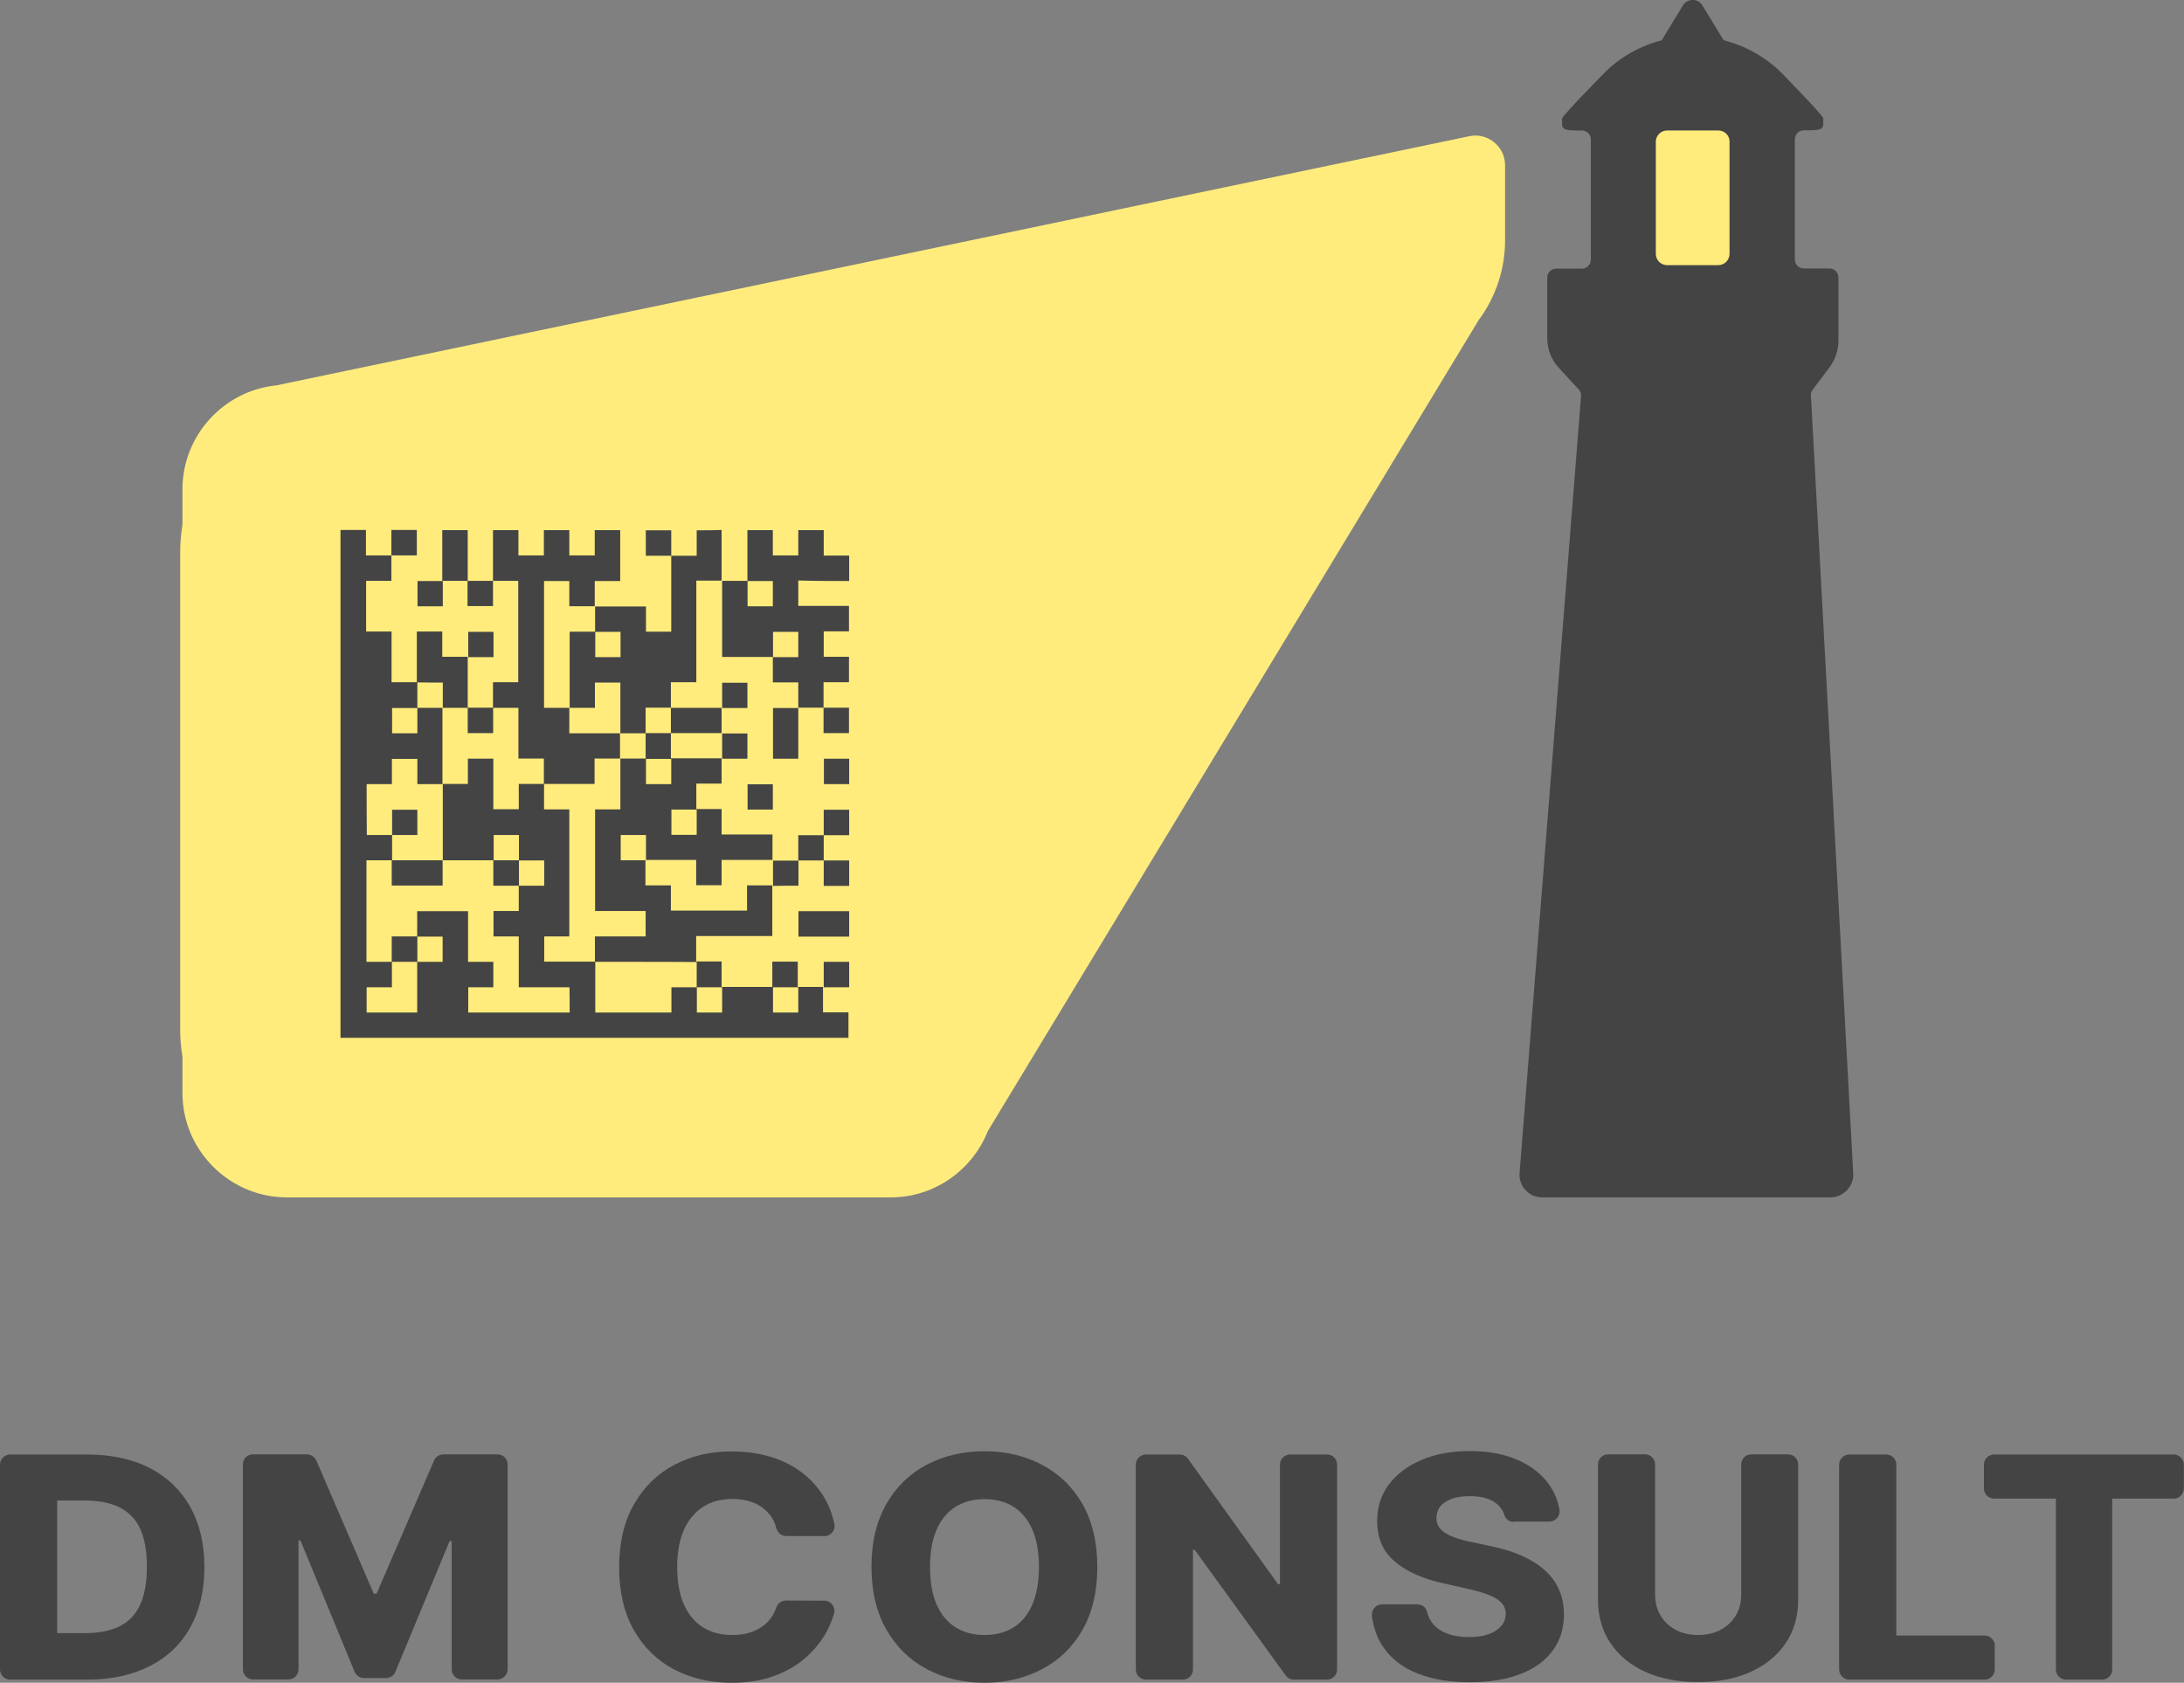 <?xml version="1.0" encoding="UTF-8"?> <svg xmlns="http://www.w3.org/2000/svg" xmlns:xlink="http://www.w3.org/1999/xlink" version="1.1" id="Слой_1" x="0px" y="0px" viewBox="0 0 125.33 96.59" style="enable-background:new 0 0 125.33 96.59;" xml:space="preserve"><rect x="0" y="0" width="125.33" height="96.59" fill="#808080" stroke="none"/> <style type="text/css"> .st0{fill:#444444;} .st1{fill:#FFEC7D;} </style> <g> <path class="st0" d="M97.14,2.09c1.85,0,3.63,0.71,4.97,1.97c0,0,2.53,2.57,2.52,2.74c0,0.13,0,0.26,0,0.34 c0,0.31-0.32,0.33-0.77,0.34c-0.17,0-0.35,0-0.35,0c-0.14,0-0.27,0.06-0.36,0.15C103.06,7.73,103,7.86,103,8v3.97v2.93 c0,0.14,0.06,0.27,0.15,0.36c0.09,0.09,0.22,0.15,0.36,0.15h0.74h0.74c0.14,0,0.27,0.06,0.36,0.15c0.09,0.09,0.15,0.22,0.15,0.36 v2.33v1.3c0,0.27-0.04,0.54-0.13,0.8s-0.21,0.5-0.37,0.72l-0.49,0.65l-0.49,0.65c-0.03,0.05-0.06,0.1-0.08,0.15 s-0.03,0.11-0.02,0.17l2.43,44.69c0.01,0.37-0.13,0.7-0.37,0.95c-0.24,0.24-0.57,0.4-0.93,0.4l-8.28,0l-8.28,0 c-0.37,0-0.71-0.16-0.94-0.41c-0.24-0.25-0.37-0.59-0.35-0.97l3.53-44.62c0-0.07-0.01-0.14-0.03-0.2c-0.02-0.06-0.06-0.12-0.1-0.17 l-0.57-0.62l-0.57-0.62c-0.22-0.23-0.38-0.5-0.5-0.79c-0.11-0.29-0.17-0.6-0.17-0.92v-1.22v-2.26c0-0.14,0.06-0.27,0.15-0.36 c0.09-0.09,0.22-0.15,0.36-0.15h0.74h0.74c0.14,0,0.27-0.06,0.36-0.15c0.09-0.09,0.15-0.22,0.15-0.36v-2.93V8 c0-0.14-0.06-0.27-0.15-0.36c-0.09-0.09-0.22-0.15-0.36-0.15c0,0-0.2,0-0.37,0c-0.45-0.01-0.77-0.03-0.77-0.34 c0-0.09,0-0.21,0-0.34c0-0.17,2.54-2.74,2.54-2.74C93.51,2.8,95.29,2.09,97.14,2.09L97.14,2.09z"></path> <path class="st1" d="M84.31,7.82l-68.45,14.3c-3.01,0.3-5.39,2.87-5.39,5.96v2.03c-0.08,0.51-0.13,1.03-0.13,1.56v27.48 c0,0.51,0.05,1.01,0.13,1.5v2.09c0,3.29,2.7,5.99,5.99,5.99h3.46H47.4h3.72c2.53,0,4.69-1.59,5.57-3.81l28.16-46.54 c0.99-1.33,1.52-2.94,1.52-4.59V9.5C86.38,8.41,85.37,7.59,84.31,7.82z"></path> <g> <g> <path class="st0" d="M5.02,96.41H0.58C0.26,96.41,0,96.15,0,95.82V84.07c0-0.32,0.26-0.58,0.58-0.58h4.43 c1.38,0,2.58,0.26,3.58,0.77c1,0.52,1.77,1.26,2.32,2.22c0.54,0.97,0.82,2.12,0.82,3.46c0,1.35-0.27,2.5-0.81,3.47 s-1.31,1.71-2.32,2.22C7.59,96.15,6.4,96.41,5.02,96.41z M3.28,93.74h1.61c0.76,0,1.4-0.12,1.93-0.37s0.93-0.65,1.2-1.21 c0.27-0.56,0.41-1.3,0.41-2.23c0-0.93-0.14-1.67-0.41-2.23c-0.27-0.55-0.68-0.95-1.21-1.2c-0.53-0.25-1.19-0.37-1.97-0.37H3.28 V93.74z"></path> <path class="st0" d="M14.51,83.48h3.1c0.23,0,0.44,0.14,0.54,0.35l3.3,7.65h0.16l3.3-7.65c0.09-0.21,0.3-0.35,0.54-0.35h3.1 c0.32,0,0.58,0.26,0.58,0.58v11.76c0,0.32-0.26,0.58-0.58,0.58H26.5c-0.32,0-0.58-0.26-0.58-0.58v-7.36H25.8l-3.11,7.5 c-0.09,0.22-0.3,0.36-0.54,0.36h-1.26c-0.24,0-0.45-0.14-0.54-0.36l-3.11-7.54h-0.11v7.4c0,0.32-0.26,0.58-0.58,0.58h-2.03 c-0.32,0-0.58-0.26-0.58-0.58V84.07C13.93,83.74,14.19,83.48,14.51,83.48z"></path> <path class="st0" d="M62.97,89.95c0,1.42-0.29,2.63-0.86,3.62c-0.57,0.99-1.35,1.74-2.33,2.25c-0.98,0.51-2.08,0.77-3.29,0.77 c-1.22,0-2.32-0.26-3.3-0.78c-0.98-0.52-1.75-1.27-2.32-2.26c-0.57-0.99-0.86-2.19-0.86-3.61c0-1.42,0.29-2.63,0.86-3.62 c0.57-0.99,1.35-1.74,2.32-2.25c0.98-0.51,2.08-0.77,3.3-0.77c1.22,0,2.31,0.26,3.29,0.77c0.98,0.51,1.76,1.26,2.33,2.25 C62.68,87.32,62.97,88.52,62.97,89.95z M59.62,89.95c0-0.84-0.12-1.55-0.37-2.13c-0.25-0.58-0.61-1.02-1.07-1.32 c-0.47-0.3-1.03-0.45-1.68-0.45c-0.65,0-1.21,0.15-1.68,0.45c-0.47,0.3-0.83,0.74-1.08,1.32c-0.25,0.58-0.37,1.29-0.37,2.13 c0,0.84,0.12,1.55,0.37,2.13c0.25,0.58,0.61,1.02,1.08,1.32c0.47,0.3,1.03,0.45,1.68,0.45c0.65,0,1.21-0.15,1.68-0.45 c0.47-0.3,0.82-0.74,1.07-1.32C59.49,91.5,59.62,90.79,59.62,89.95z"></path> <path class="st0" d="M76.73,84.07v11.76c0,0.32-0.26,0.58-0.58,0.58h-1.9c-0.19,0-0.36-0.09-0.47-0.24l-5.23-7.22h-0.09v6.88 c0,0.32-0.26,0.58-0.58,0.58h-2.12c-0.32,0-0.58-0.26-0.58-0.58V84.07c0-0.32,0.26-0.58,0.58-0.58h1.94 c0.19,0,0.36,0.09,0.47,0.24l5.17,7.2h0.11v-6.86c0-0.32,0.26-0.58,0.58-0.58h2.11C76.47,83.48,76.73,83.74,76.73,84.07z"></path> <path class="st0" d="M86.88,87.36c-0.24,0-0.47-0.14-0.54-0.37c-0.09-0.29-0.26-0.53-0.51-0.72c-0.35-0.26-0.84-0.39-1.48-0.39 c-0.42,0-0.78,0.05-1.06,0.16c-0.28,0.11-0.5,0.25-0.64,0.43c-0.14,0.18-0.21,0.39-0.22,0.63c-0.01,0.19,0.03,0.36,0.12,0.51 c0.09,0.15,0.22,0.28,0.4,0.39c0.17,0.11,0.39,0.21,0.63,0.29c0.25,0.08,0.53,0.16,0.84,0.22l1.17,0.25 c0.67,0.14,1.27,0.32,1.78,0.56c0.51,0.23,0.95,0.51,1.3,0.83c0.35,0.32,0.62,0.69,0.8,1.1c0.18,0.42,0.27,0.88,0.28,1.4 c0,0.82-0.22,1.52-0.65,2.1c-0.43,0.58-1.04,1.03-1.85,1.34c-0.8,0.31-1.77,0.47-2.9,0.47c-1.14,0-2.13-0.16-2.97-0.49 c-0.84-0.32-1.5-0.82-1.97-1.48c-0.36-0.51-0.58-1.11-0.68-1.82c-0.05-0.36,0.22-0.68,0.58-0.68h2.02c0.25,0,0.49,0.15,0.55,0.4 c0.06,0.25,0.16,0.46,0.29,0.64c0.21,0.28,0.49,0.49,0.86,0.63c0.37,0.14,0.79,0.21,1.27,0.21c0.44,0,0.82-0.06,1.13-0.17 c0.31-0.11,0.55-0.27,0.72-0.47c0.17-0.2,0.25-0.43,0.26-0.69c0-0.24-0.08-0.45-0.24-0.63c-0.16-0.17-0.39-0.33-0.71-0.45 c-0.32-0.13-0.73-0.25-1.22-0.36l-1.42-0.32c-1.18-0.26-2.1-0.67-2.78-1.25c-0.68-0.57-1.01-1.35-1.01-2.33 c0-0.8,0.22-1.5,0.68-2.1c0.45-0.6,1.08-1.07,1.89-1.41c0.8-0.34,1.72-0.5,2.75-0.5c1.05,0,1.97,0.17,2.74,0.51 c0.78,0.34,1.38,0.81,1.81,1.42c0.3,0.43,0.5,0.91,0.59,1.43c0.06,0.36-0.22,0.69-0.58,0.69H86.88z"></path> <path class="st0" d="M100.5,83.48h2.11c0.32,0,0.58,0.26,0.58,0.58v7.75c0,0.96-0.24,1.8-0.72,2.51 c-0.48,0.71-1.15,1.26-2.02,1.65c-0.86,0.39-1.86,0.58-3,0.58c-1.15,0-2.16-0.19-3.02-0.58c-0.86-0.39-1.53-0.94-2.01-1.65 c-0.48-0.71-0.72-1.55-0.72-2.51v-7.75c0-0.32,0.26-0.58,0.58-0.58h2.12c0.32,0,0.58,0.26,0.58,0.58v7.48 c0,0.45,0.1,0.84,0.31,1.19c0.21,0.35,0.49,0.62,0.87,0.82c0.37,0.2,0.8,0.3,1.29,0.3s0.92-0.1,1.29-0.3 c0.37-0.2,0.66-0.47,0.87-0.82s0.31-0.75,0.31-1.19v-7.48C99.92,83.74,100.18,83.48,100.5,83.48z"></path> <path class="st0" d="M105.54,95.82V84.07c0-0.32,0.26-0.58,0.58-0.58h2.12c0.32,0,0.58,0.26,0.58,0.58v9.81h5.07 c0.32,0,0.58,0.26,0.58,0.58v1.37c0,0.32-0.26,0.58-0.58,0.58h-7.77C105.8,96.41,105.54,96.15,105.54,95.82z"></path> <path class="st0" d="M113.85,85.44v-1.37c0-0.32,0.26-0.58,0.58-0.58h10.31c0.32,0,0.58,0.26,0.58,0.58v1.37 c0,0.32-0.26,0.58-0.58,0.58h-3.53v9.81c0,0.32-0.26,0.58-0.58,0.58h-2.07c-0.32,0-0.58-0.26-0.58-0.58v-9.81h-3.54 C114.11,86.02,113.85,85.76,113.85,85.44z"></path> <path class="st0" d="M44.51,92.38c0.09-0.32,0.28-0.51,0.63-0.51l0.1,0l2.07,0.01c0.38,0,0.65,0.37,0.55,0.74 c-0.09,0.32-0.22,0.64-0.38,0.96c-0.29,0.56-0.69,1.06-1.19,1.52c-0.5,0.46-1.12,0.82-1.84,1.09c-0.72,0.27-1.55,0.4-2.48,0.4 c-1.23,0-2.33-0.26-3.3-0.77c-0.97-0.52-1.74-1.27-2.3-2.26c-0.56-0.99-0.84-2.19-0.84-3.61c0-1.42,0.29-2.63,0.86-3.62 c0.57-0.99,1.34-1.74,2.31-2.25c0.97-0.51,2.06-0.77,3.27-0.77c0.82,0,1.58,0.11,2.28,0.32c0.7,0.22,1.31,0.53,1.84,0.95 s0.96,0.92,1.29,1.52c0.23,0.41,0.39,0.86,0.5,1.36c0.08,0.36-0.19,0.71-0.56,0.71l-2.12,0h-0.04c-0.35,0-0.54-0.2-0.63-0.51 l-0.02-0.08c-0.04-0.11-0.07-0.21-0.11-0.29c-0.14-0.26-0.32-0.48-0.54-0.67c-0.23-0.19-0.49-0.33-0.8-0.43 c-0.31-0.1-0.65-0.15-1.02-0.15c-0.66,0-1.23,0.15-1.7,0.46c-0.48,0.31-0.84,0.75-1.1,1.33c-0.25,0.58-0.38,1.28-0.38,2.11 c0,0.86,0.13,1.58,0.39,2.16c0.26,0.58,0.62,1.01,1.09,1.31c0.47,0.29,1.03,0.44,1.67,0.44c0.36,0,0.69-0.04,0.99-0.13 c0.3-0.09,0.56-0.22,0.79-0.39c0.23-0.17,0.42-0.38,0.56-0.62c0.04-0.06,0.08-0.15,0.12-0.25L44.51,92.38z"></path> </g> </g> <path class="st1" d="M98.6,7.49h-2.93c-0.36,0-0.65,0.29-0.65,0.65v6.43c0,0.36,0.29,0.65,0.65,0.65h2.93 c0.36,0,0.65-0.29,0.65-0.65V8.14C99.26,7.78,98.97,7.49,98.6,7.49z"></path> <g> <g> <polygon class="st0" points="22.49,47.93 22.49,47.93 22.5,47.93 "></polygon> <polygon class="st0" points="32.7,40.64 32.7,40.64 32.7,40.64 32.7,40.64 32.7,40.64 32.7,40.64 32.7,40.64 32.7,40.64 "></polygon> <polygon class="st0" points="35.61,42.1 35.61,42.1 35.61,42.1 35.61,42.1 35.61,42.1 "></polygon> <polygon class="st0" points="31.24,45.01 31.24,45.01 31.24,45.01 31.24,45.01 31.24,45.01 "></polygon> <polygon class="st0" points="34.15,34.81 34.16,34.81 34.16,34.81 34.16,34.81 34.15,34.81 34.15,34.81 "></polygon> <path class="st0" d="M39.98,30.44c0,0.48,0,0.96,0,1.46c-0.49,0-0.97,0-1.46,0c0-0.49,0-0.97,0-1.46c-0.49,0-0.97,0-1.46,0 c0,0.48,0,0.97,0,1.46c0.49,0,0.97,0,1.46,0c0,1.44,0,2.89,0,4.33c0,0.01,0,0.02,0,0.03c-0.48,0-0.96,0-1.45,0 c0-0.48,0-0.96,0-1.45c-0.98,0-1.95,0-2.92,0c0,0.48,0,0.97,0,1.45c-0.48,0-0.96,0-1.45,0c0,0.02-0.01,0.03-0.01,0.05 c0,1.44,0,2.88,0,4.32c0.48,0,0.96,0,1.45,0c0-0.48,0-0.96,0-1.45c0.49,0,0.97,0,1.46,0c0,0.97,0,1.94,0,2.91 c0.48,0,0.97,0,1.45,0c0,0.48,0,0.97,0,1.45c-0.48,0-0.97,0-1.45,0c0,0.97,0,1.94,0,2.92c-0.49,0-0.97,0-1.45,0 c0,1.95,0,3.88,0,5.83c0.97,0,1.94,0,2.9,0c0,0.49,0,0.97,0,1.46c-0.97,0-1.94,0-2.91,0c0,0.49,0,0.97,0,1.45 c-0.97,0-1.93,0-2.91,0c0-0.48,0-0.96,0-1.45c0.48,0,0.96,0,1.44,0c0-2.43,0-4.85,0-7.29c-0.48,0-0.96,0-1.45,0 c0-0.49,0-0.98,0-1.46c-0.48,0-0.96,0-1.45,0c0,0.48,0,0.97,0,1.45c-0.49,0-0.97,0-1.46,0c0-0.96,0-1.93,0-2.9 c-0.49,0-0.97,0-1.46,0c0,0.48,0,0.96,0,1.45c-0.49,0-0.97,0-1.46,0c0-0.01,0-0.02,0-0.03c0-1.45,0-2.89,0-4.34 c0.48,0,0.97,0,1.45,0c0,0.48,0,0.97,0,1.45c0.49,0,0.97,0,1.46,0c0-0.49,0-0.97,0-1.45c0.48,0,0.96,0,1.45,0 c0,0.97,0,1.94,0,2.91c0.49,0,0.97,0,1.46,0c0,0.49,0,0.98,0,1.46c0.97,0,1.93,0,2.91,0c0-0.48,0-0.96,0-1.46 c0.49,0,0.98,0,1.46,0c0-0.48,0-0.97,0-1.45c-0.97,0-1.93,0-2.91,0c0-0.49,0-0.97,0-1.46c-0.48,0-0.96,0-1.45,0 c0-2.43,0-4.85,0-7.28c0.48,0,0.96,0,1.45,0c0,0.48,0,0.96,0,1.45c0.49,0,0.98,0,1.46,0c0-0.48,0-0.96,0-1.45 c0.49,0,0.97,0,1.46,0c0-0.98,0-1.95,0-2.92c-0.49,0-0.97,0-1.46,0c0,0.48,0,0.96,0,1.45c-0.49,0-0.97,0-1.46,0 c0-0.48,0-0.97,0-1.45c-0.49,0-0.97,0-1.46,0c0,0.48,0,0.96,0,1.45c-0.49,0-0.97,0-1.46,0c0-0.48,0-0.97,0-1.45 c-0.49,0-0.97,0-1.46,0c0,0.97,0,1.94,0,2.91c-0.48,0-0.97,0-1.45,0c0-0.97,0-1.94,0-2.91c-0.49,0-0.97,0-1.46,0 c0,0.97,0,1.94,0,2.91c0.48,0,0.97,0,1.45,0c0,0.48,0,0.97,0,1.45c0.49,0,0.97,0,1.46,0c0-0.49,0-0.97,0-1.45 c0.48,0,0.96,0,1.45,0c0,1.94,0,3.88,0,5.82c-0.48,0-0.96,0-1.45,0c0,0.49,0,0.98,0,1.46c-0.48,0-0.97,0-1.45,0 c0-0.1,0-0.2,0-0.31c0-0.87,0-1.74,0-2.61c-0.48,0-0.97,0-1.46,0c0-0.49,0-0.97,0-1.45c-0.49,0-0.97,0-1.46,0 c0,0.97,0,1.94,0,2.91c-0.48,0-0.96,0-1.45,0c0-0.97,0-1.94,0-2.91c-0.49,0-0.97,0-1.46,0c0-0.97,0-1.94,0-2.91 c0.48,0,0.96,0,1.45,0c0-0.49,0-0.98,0-1.46c0.48,0,0.97,0,1.46,0c0-0.49,0-0.98,0-1.46c-0.49,0-0.97,0-1.46,0 c0,0.49,0,0.97,0,1.46c-0.48,0-0.96,0-1.46,0c0-0.49,0-0.97,0-1.46c-0.49,0-0.97,0-1.46,0c0,9.71,0,19.42,0,29.15 c9.72,0,19.43,0,29.15,0c0-0.49,0-0.97,0-1.46c-0.48,0-0.96,0-1.46,0c0-0.49,0-0.97,0-1.46c-0.48,0-0.97,0-1.45,0 c0-0.48,0-0.97,0-1.45c-0.49,0-0.97,0-1.46,0c0,0.49,0,0.97,0,1.45c-0.97,0-1.94,0-2.91,0c0-0.48,0-0.97,0-1.46 c-0.49,0-0.98,0-1.46,0c0-0.48,0-0.97,0-1.46c1.46,0,2.91,0,4.37,0c0-0.98,0-1.94,0-2.91c-0.48,0-0.96,0-1.45,0 c0,0.48,0,0.97,0,1.45c-1.46,0-2.91,0-4.37,0c0-0.48,0-0.96,0-1.45c-0.49,0-0.97,0-1.46,0c0-0.49,0-0.98,0-1.46 c0.97,0,1.93,0,2.91,0c0,0.48,0,0.97,0,1.45c0.49,0,0.97,0,1.46,0c0-0.48,0-0.96,0-1.45c0.98,0,1.95,0,2.92,0 c0-0.48,0-0.97,0-1.46c-0.98,0-1.94,0-2.92,0c0-0.49,0-0.97,0-1.46c-0.49,0-0.97,0-1.45,0c0-0.48,0-0.97,0-1.46 c0.49,0,0.97,0,1.45,0c0-0.49,0-0.97,0-1.45c-0.93,0-1.86,0-2.79,0c-0.04,0-0.08,0-0.12,0c0-0.48,0-0.97,0-1.45 c0.87,0,1.74,0,2.61,0c0.1,0,0.2,0,0.3,0c0-0.48,0-0.97,0-1.45c-0.97,0-1.94,0-2.91,0c0,0.48,0,0.97,0,1.45 c-0.48,0-0.97,0-1.45,0c0-0.48,0-0.96,0-1.46c0.49,0,0.97,0,1.45,0c0-0.48,0-0.97,0-1.46c0.49,0,0.97,0,1.46,0 c0-1.95,0-3.88,0-5.83c0.49,0,0.97,0,1.45,0c0-0.97,0-1.94,0-2.91C40.96,30.44,40.47,30.44,39.98,30.44z M35.61,37.72 c-0.48,0-0.96,0-1.45,0c0-0.48,0-0.97,0-1.45c0.48,0,0.96,0,1.45,0C35.61,36.75,35.61,37.23,35.61,37.72z M35.62,49.38 c0-0.48,0-0.96,0-1.45c0.48,0,0.96,0,1.45,0c0,0.48,0,0.97,0,1.45C36.59,49.38,36.11,49.38,35.62,49.38z M31.23,49.39 c0,0.48,0,0.96,0,1.45c-0.48,0-0.97,0-1.45,0c0-0.48,0-0.97,0-1.45C30.27,49.39,30.75,49.39,31.23,49.39z M29.78,47.93 c0,0.48,0,0.97,0,1.45c-0.48,0-0.97,0-1.45,0c0-0.48,0-0.96,0-1.45C28.81,47.93,29.29,47.93,29.78,47.93z M25.41,39.18 c0,0.49,0,0.97,0,1.45c-0.49,0-0.97,0-1.46,0c0-0.49,0-0.97,0-1.46C24.44,39.18,24.92,39.18,25.41,39.18z M22.5,40.64 c0.48,0,0.97,0,1.45,0c0,0.48,0,0.96,0,1.45c-0.48,0-0.96,0-1.45,0C22.5,41.61,22.5,41.13,22.5,40.64z M21.04,45.01 c0.48,0,0.96,0,1.45,0c0-0.49,0-0.97,0-1.45c0.49,0,0.97,0,1.46,0c0,0.48,0,0.96,0,1.45c0.49,0,0.98,0,1.46,0 c0,0.34,0,0.67,0,1.01c0,1.12,0,2.24,0,3.36c-0.97,0-1.94,0-2.91,0c0-0.48,0-0.97,0-1.45c-0.48,0-0.96,0-1.45,0 C21.04,46.96,21.04,45.99,21.04,45.01z M21.04,58.12c0-0.48,0-0.96,0-1.45c0.48,0,0.96,0,1.45,0c0-0.49,0-0.98,0-1.46 c0.48,0,0.97,0,1.45,0c0,0.97,0,1.93,0,2.91C22.98,58.12,22.02,58.12,21.04,58.12z M25.4,55.21c-0.48,0-0.97,0-1.45,0 c0-0.48,0-0.97,0-1.45c0.48,0,0.96,0,1.45,0C25.4,54.24,25.4,54.72,25.4,55.21z M32.69,58.12c-1.94,0-3.87,0-5.82,0 c0-0.48,0-0.96,0-1.45c0.48,0,0.96,0,1.44,0c0-0.49,0-0.97,0-1.46c-0.48,0-0.96,0-1.45,0c0-0.97,0-1.94,0-2.91 c-0.97,0-1.94,0-2.92,0c0,0.48,0,0.97,0,1.45c-0.48,0-0.97,0-1.46,0c0,0.49,0,0.98,0,1.46c-0.48,0-0.96,0-1.45,0 c0-1.94,0-3.88,0-5.83c0.48,0,0.97,0,1.45,0c0,0.48,0,0.97,0,1.45c0.98,0,1.94,0,2.92,0c0-0.49,0-0.97,0-1.45 c0.97,0,1.94,0,2.91,0c0,0.48,0,0.97,0,1.46c0.49,0,0.98,0,1.46,0c0,0.48,0,0.96,0,1.45c-0.48,0-0.97,0-1.45,0 c0,0.49,0,0.97,0,1.46c0.48,0,0.96,0,1.45,0c0,0.98,0,1.94,0,2.92c0.97,0,1.94,0,2.91,0C32.69,57.15,32.69,57.64,32.69,58.12z M39.99,58.12c0-0.48,0-0.97,0-1.45c0.48,0,0.97,0,1.45,0c0,0.48,0,0.96,0,1.45C40.96,58.12,40.48,58.12,39.99,58.12z M44.36,58.12c0-0.48,0-0.97,0-1.45c0.48,0,0.97,0,1.45,0c0,0.48,0,0.96,0,1.45C45.33,58.12,44.85,58.12,44.36,58.12z M39.98,55.22c0,0.48,0,0.97,0,1.45c-0.48,0-0.96,0-1.45,0c0,0.49,0,0.97,0,1.45c-1.46,0-2.91,0-4.37,0c0-0.97,0-1.94,0-2.91 c0.61,0,1.21,0,1.82,0C37.31,55.21,38.65,55.21,39.98,55.22z M37.07,45.01c0-0.48,0-0.97,0-1.45c0.48,0,0.97,0,1.45,0 c0,0.48,0,0.96,0,1.45C38.04,45.01,37.56,45.01,37.07,45.01z M38.53,46.47c0.48,0,0.97,0,1.45,0c0,0.48,0,0.96,0,1.45 c-0.48,0-0.96,0-1.45,0C38.53,47.44,38.53,46.96,38.53,46.47z"></path> <polygon class="st0" points="41.44,33.35 41.44,33.35 41.44,33.35 41.44,33.35 41.44,33.35 41.44,33.35 41.44,33.35 41.44,33.35 "></polygon> <path class="st0" d="M48.73,33.35c0-0.49,0-0.97,0-1.46c-0.48,0-0.96,0-1.46,0c0-0.49,0-0.97,0-1.46c-0.49,0-0.97,0-1.46,0 c0,0.48,0,0.96,0,1.45c-0.49,0-0.97,0-1.46,0c0-0.48,0-0.97,0-1.45c-0.49,0-0.97,0-1.46,0c0,0.97,0,1.94,0,2.91 c-0.48,0-0.97,0-1.45,0c0,1.46,0,2.91,0,4.37c0.98,0,1.94,0,2.91,0c0,0.48,0,0.97,0,1.46c0.49,0,0.97,0,1.46,0 c0,0.49,0,0.97,0,1.45c0.48,0,0.97,0,1.45,0c0,0.48,0,0.97,0,1.46c0.49,0,0.98,0,1.46,0c0-0.49,0-0.97,0-1.46 c-0.49,0-0.97,0-1.46,0c0-0.48,0-0.96,0-1.46c0.49,0,0.97,0,1.46,0c0-0.49,0-0.97,0-1.46c-0.48,0-0.96,0-1.45,0 c0-0.49,0-0.97,0-1.46c0.48,0,0.97,0,1.45,0c0-0.49,0-0.97,0-1.46c-0.97,0-1.93,0-2.91,0c0-0.49,0-0.97,0-1.46 C46.79,33.35,47.76,33.35,48.73,33.35z M44.35,34.8c-0.48,0-0.96,0-1.45,0c0-0.48,0-0.97,0-1.45c0.48,0,0.96,0,1.45,0 C44.35,33.84,44.35,34.32,44.35,34.8z M45.81,37.72c-0.48,0-0.97,0-1.45,0c0-0.48,0-0.96,0-1.45c0.48,0,0.96,0,1.45,0 C45.81,36.75,45.81,37.23,45.81,37.72z"></path> <polygon class="st0" points="45.82,40.64 45.82,40.64 45.81,40.64 "></polygon> <polygon class="st0" points="25.41,33.35 25.41,33.35 25.41,33.35 "></polygon> <path class="st0" d="M45.82,53.76c0.97,0,1.94,0,2.91,0c0-0.49,0-0.97,0-1.46c-0.97,0-1.94,0-2.91,0 C45.82,52.79,45.82,53.27,45.82,53.76z"></path> <path class="st0" d="M47.28,45.01c0.49,0,0.97,0,1.45,0c0-0.49,0-0.97,0-1.46c-0.48,0-0.97,0-1.45,0 C47.28,44.05,47.28,44.53,47.28,45.01z"></path> <path class="st0" d="M48.73,55.21c-0.48,0-0.97,0-1.46,0c0,0.49,0,0.97,0,1.46c0.49,0,0.97,0,1.46,0 C48.73,56.19,48.73,55.7,48.73,55.21z"></path> <polygon class="st0" points="47.27,56.67 47.27,56.67 47.27,56.67 47.27,56.67 47.27,56.67 "></polygon> <polygon class="st0" points="35.61,43.55 35.61,43.55 35.61,43.55 35.61,43.56 35.61,43.56 35.61,43.56 35.61,43.56 35.61,43.56 35.61,43.56 35.61,43.55 "></polygon> <polygon class="st0" points="41.44,43.56 41.44,43.55 41.44,43.56 "></polygon> <polygon class="st0" points="44.36,50.84 44.36,50.84 44.36,50.84 44.36,50.84 "></polygon> <polygon class="st0" points="38.53,40.64 38.53,40.64 38.53,40.64 38.53,40.64 "></polygon> <polygon class="st0" points="41.44,40.64 41.44,40.64 41.44,40.64 "></polygon> <path class="st0" d="M44.36,43.55c0.49,0,0.97,0,1.45,0c0-0.97,0-1.94,0-2.91c-0.48,0-0.97,0-1.45,0 C44.36,41.62,44.36,42.58,44.36,43.55z"></path> <polygon class="st0" points="45.82,40.64 45.81,40.64 45.81,40.64 "></polygon> <path class="st0" d="M42.89,43.55c0-0.49,0-0.97,0-1.45c-0.49,0-0.97,0-1.45,0c0,0.48,0,0.97,0,1.45 C41.93,43.55,42.41,43.55,42.89,43.55z"></path> <polygon class="st0" points="41.44,43.56 41.44,43.55 41.44,43.55 "></polygon> <polygon class="st0" points="41.44,42.1 41.44,42.1 41.44,42.1 41.44,42.1 "></polygon> <path class="st0" d="M44.35,46.47c0-0.49,0-0.97,0-1.45c-0.49,0-0.97,0-1.45,0c0,0.49,0,0.96,0,1.45 C43.39,46.47,43.87,46.47,44.35,46.47z"></path> <path class="st0" d="M45.82,50.84c0-0.49,0-0.97,0-1.45c0.48,0,0.97,0,1.45,0c0,0.48,0,0.97,0,1.46c0.49,0,0.98,0,1.46,0 c0-0.49,0-0.97,0-1.46c-0.49,0-0.97,0-1.46,0c0-0.48,0-0.97,0-1.45c0.49,0,0.97,0,1.46,0c0-0.49,0-0.97,0-1.46 c-0.48,0-0.97,0-1.46,0c0,0.49,0,0.97,0,1.46c-0.48,0-0.97,0-1.46,0c0,0.49,0,0.98,0,1.46c-0.48,0-0.97,0-1.45,0 c0,0.48,0,0.97,0,1.45C44.84,50.84,45.33,50.84,45.82,50.84z"></path> <polygon class="st0" points="44.36,49.39 44.36,49.38 44.36,49.38 44.36,49.39 "></polygon> <path class="st0" d="M42.89,39.19c-0.49,0-0.97,0-1.45,0c0,0.49,0,0.97,0,1.45c0.48,0,0.97,0,1.45,0 C42.89,40.15,42.89,39.67,42.89,39.19z"></path> <polygon class="st0" points="41.44,40.64 41.44,40.64 41.44,40.64 "></polygon> <polygon class="st0" points="26.87,37.72 26.87,37.73 26.87,37.73 "></polygon> <path class="st0" d="M23.96,34.8c0.49,0,0.97,0,1.45,0c0-0.49,0-0.97,0-1.45c-0.48,0-0.97,0-1.45,0 C23.96,33.84,23.96,34.32,23.96,34.8z"></path> <polygon class="st0" points="25.41,33.35 25.41,33.35 25.41,33.35 "></polygon> <polygon class="st0" points="26.87,37.72 26.87,37.73 26.87,37.72 "></polygon> <path class="st0" d="M28.32,36.27c-0.49,0-0.97,0-1.45,0c0,0.49,0,0.97,0,1.45c0.48,0,0.97,0,1.45,0 C28.32,37.23,28.32,36.75,28.32,36.27z"></path> <polygon class="st0" points="22.49,47.93 22.5,47.93 22.5,47.93 "></polygon> <path class="st0" d="M23.95,46.48c-0.49,0-0.97,0-1.45,0c0,0.49,0,0.97,0,1.45c0.48,0,0.97,0,1.45,0 C23.95,47.44,23.95,46.96,23.95,46.48z"></path> </g> </g> <path class="st0" d="M96.57,0.32l-1.91,3.14h4.95l-1.91-3.14C97.45-0.11,96.83-0.11,96.57,0.32z"></path> </g> </svg> 